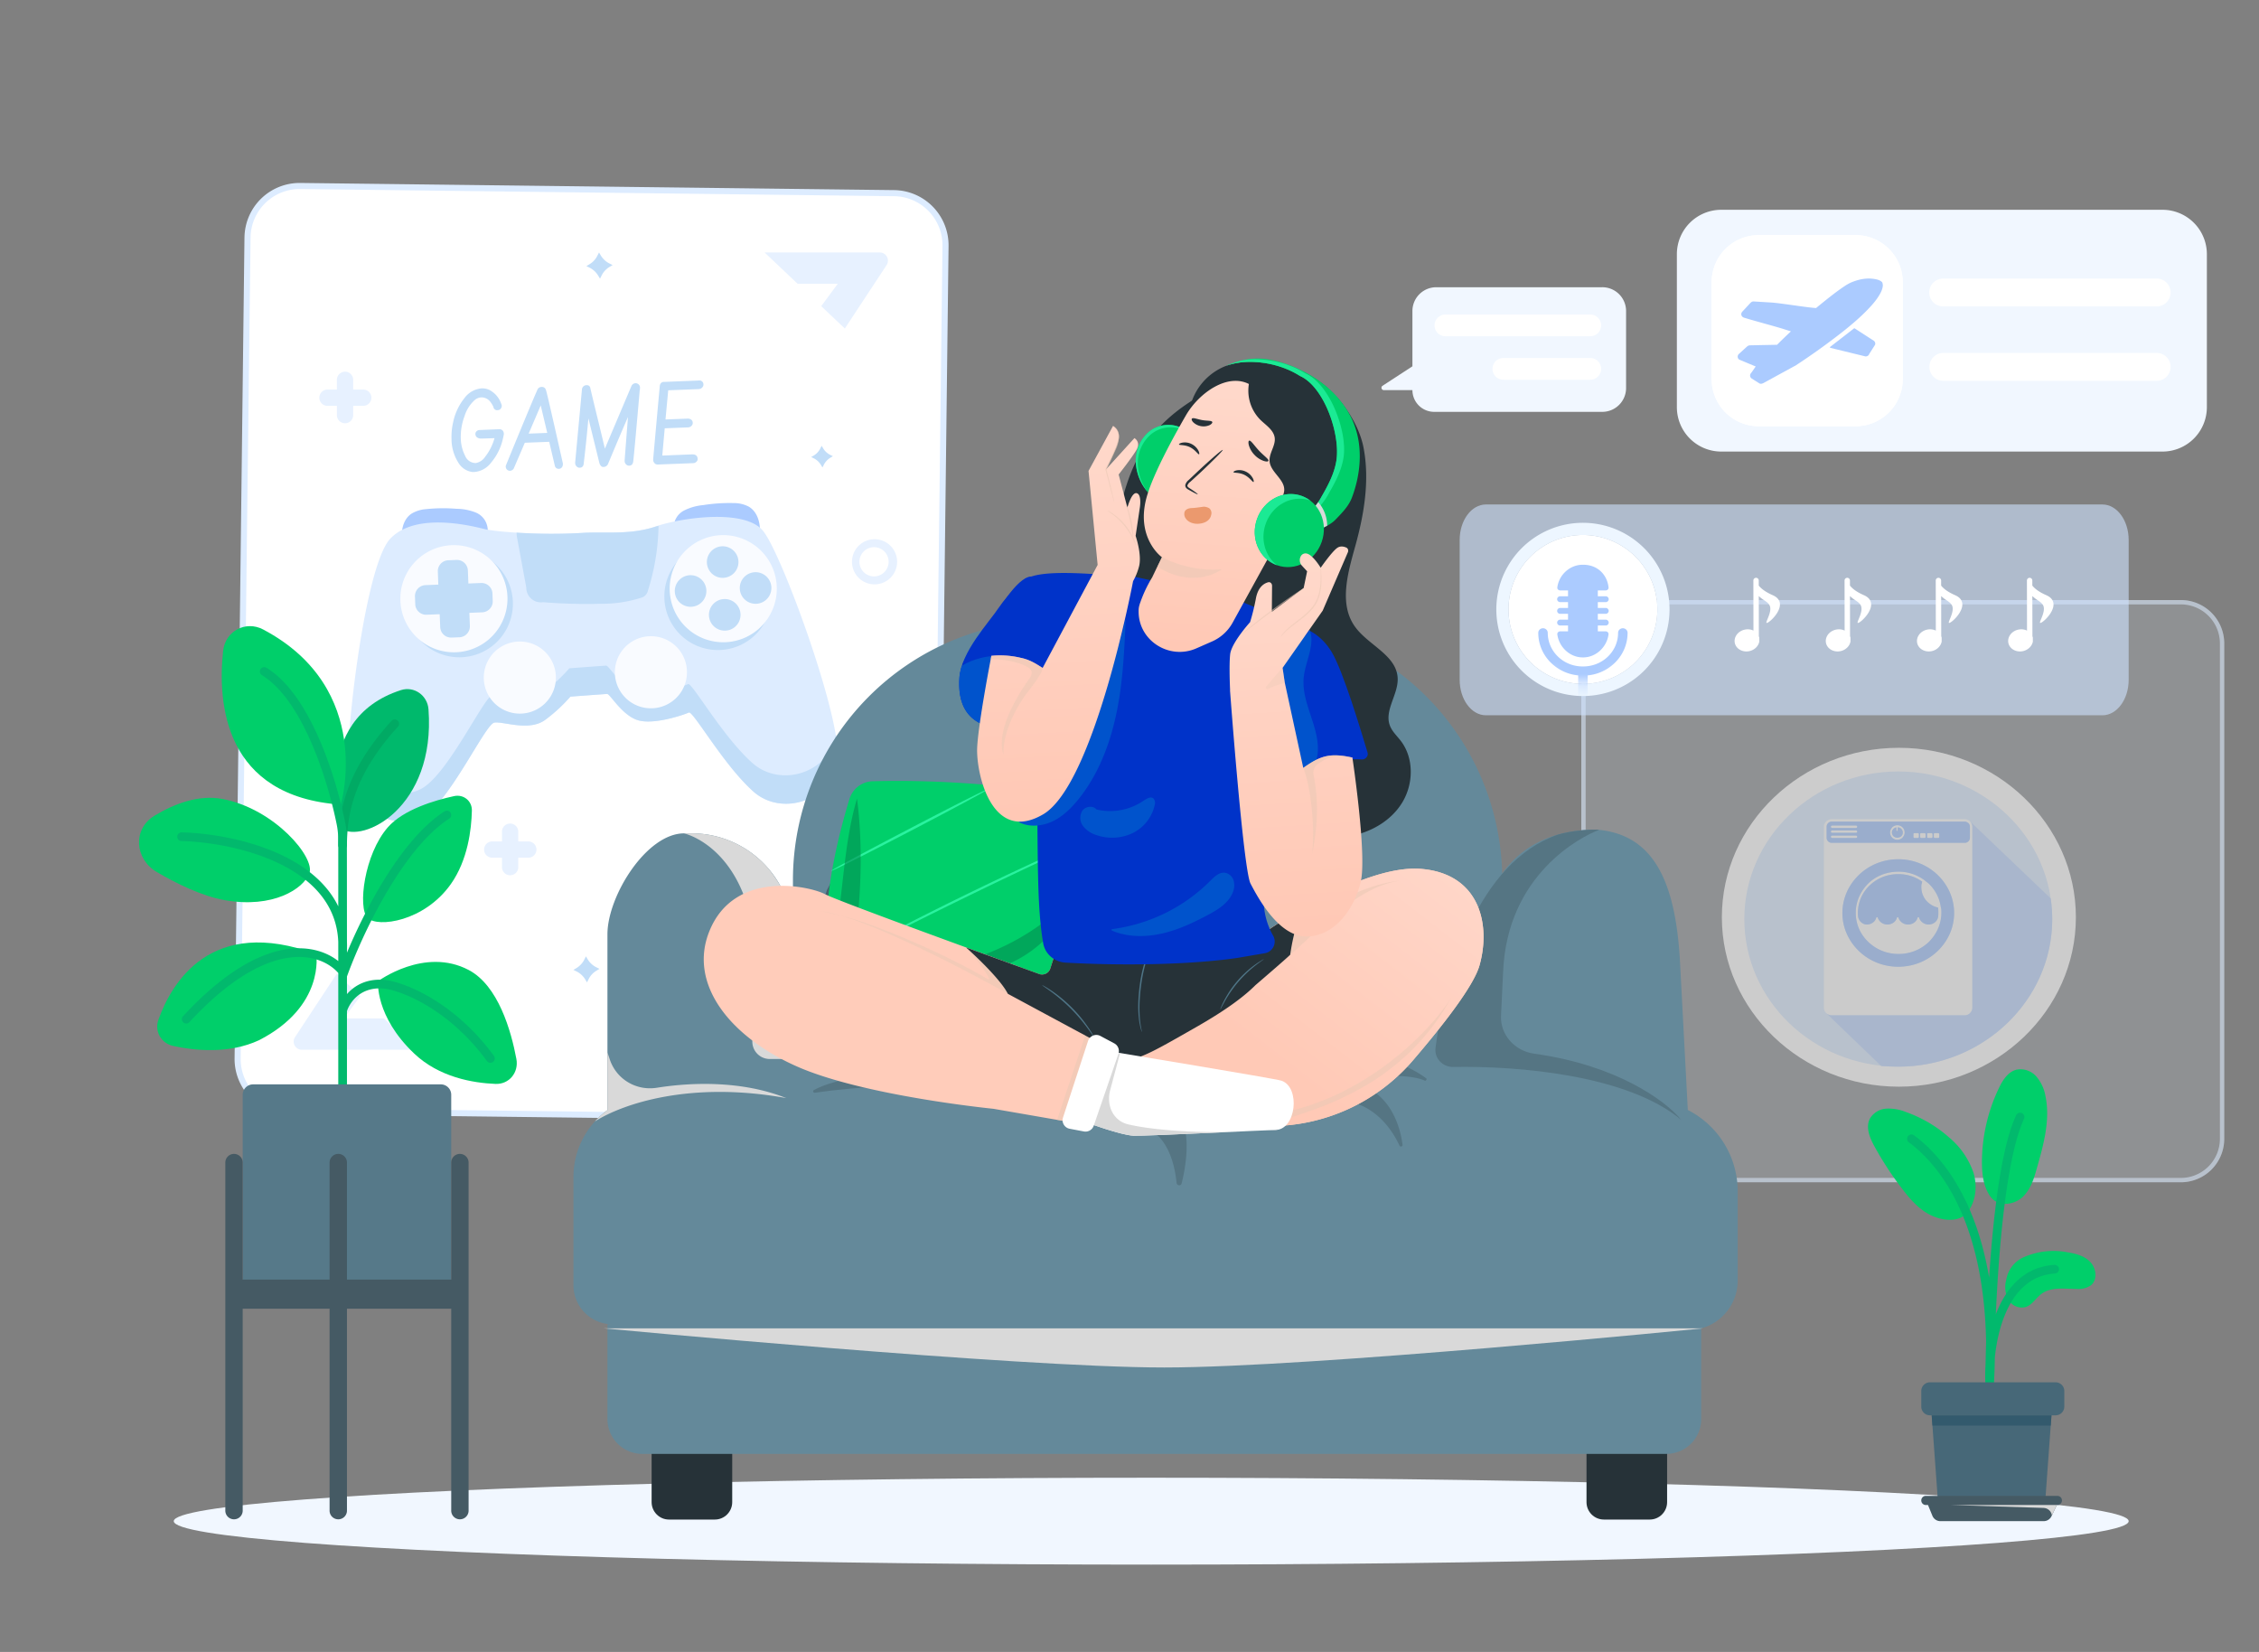 <svg xmlns="http://www.w3.org/2000/svg" width="186" height="136" fill="none"><rect width="100%" height="100%" fill="#808080" stroke="none"/><ellipse cx="94.788" cy="125.232" fill="#F1F7FF" rx="80.481" ry="3.577"/><g opacity=".6"><path fill="#E6F1FF" fill-opacity=".25" d="M183.138 52.977a3.576 3.576 0 0 0-3.576-3.577h-45.785a3.577 3.577 0 0 0-3.577 3.577v40.778a3.577 3.577 0 0 0 3.577 3.577h45.785a3.576 3.576 0 0 0 3.576-3.577V52.977Z"/><path fill="#DDECFF" fill-rule="evenodd" d="M133.777 49.758h45.785a3.22 3.22 0 0 1 3.219 3.22v40.777a3.22 3.22 0 0 1-3.219 3.219h-45.785a3.219 3.219 0 0 1-3.219-3.22V52.978a3.219 3.219 0 0 1 3.219-3.219Zm45.785-.358a3.576 3.576 0 0 1 3.576 3.577v40.778a3.576 3.576 0 0 1-3.576 3.577h-45.785a3.577 3.577 0 0 1-3.577-3.577V52.977a3.577 3.577 0 0 1 3.577-3.577h45.785Z" clip-rule="evenodd"/><path fill="#fff" fill-rule="evenodd" d="M156.348 89.463c8.025 0 14.575-6.275 14.575-13.95 0-7.675-6.55-13.95-14.575-13.95-8.025 0-14.575 6.275-14.575 13.95 0 7.675 6.55 13.95 14.575 13.95Z" clip-rule="evenodd"/><path fill="#DDECFF" fill-rule="evenodd" d="M156.299 87.813c6.975 0 12.675-5.45 12.675-12.15s-5.7-12.15-12.675-12.15c-6.975 0-12.675 5.45-12.675 12.15s5.675 12.15 12.675 12.15Z" clip-rule="evenodd"/><path fill="#FEFEFE" fill-rule="evenodd" d="M159.548 72.038a4.656 4.656 0 0 0-3.25-1.3c-1.275 0-2.425.5-3.25 1.3-.825.8-1.35 1.9-1.35 3.125s.525 2.325 1.35 3.125c.825.8 1.975 1.3 3.25 1.3s2.425-.5 3.25-1.3c.825-.8 1.35-1.9 1.35-3.125s-.525-2.325-1.35-3.125Zm2.2-4.4h-10.925a.414.414 0 0 0-.3.124.414.414 0 0 0-.125.3v.903c0 .233.19.422.423.422h10.955c.233 0 .422-.189.422-.422v-.903a.414.414 0 0 0-.125-.3.527.527 0 0 0-.325-.124Zm-4.1.95h.25c.025 0 .05 0 .075.025.025.025.025.05.025.05v.225c0 .024 0 .05-.025.075-.025.025-.05.025-.075.025h-.25c-.025 0-.05 0-.075-.025-.025-.025-.025-.05-.025-.075v-.226c0-.025 0-.05.025-.05.025-.024.05-.024.075-.024Zm-1.1-.35c.075.075.125.2.125.3 0 .124-.05.225-.125.3a.475.475 0 0 1-.325.125.475.475 0 0 1-.325-.125.461.461 0 0 1-.125-.3c0-.126.05-.225.125-.3.075-.076.15-.1.25-.126v.25c0 .026.025.05.05.05s.05-.025.05-.05v-.25c.125 0 .225.05.3.126Zm1.65.35h.25c.025 0 .05 0 .075.025.025.025.025.05.025.05v.225c0 .024 0 .05-.025.075-.025.025-.05.025-.075.025h-.25c-.025 0-.05 0-.075-.025-.025-.025-.025-.05-.025-.075v-.226c0-.025 0-.05.025-.05.025-.024.05-.024.075-.024Zm.575 0h.25c.025 0 .05 0 .075.025.025.025.025.05.025.05v.225c0 .024 0 .05-.025.075-.025.025-.05.025-.075.025h-.25c-.025 0-.05 0-.075-.025-.025-.025-.025-.05-.025-.075v-.226c0-.025 0-.05.025-.05.025-.024.05-.024.075-.024Zm.55 0h.25c.025 0 .05 0 .075.025.025.025.025.05.025.05v.225c0 .024 0 .05-.025.075-.025.025-.05.025-.075.025h-.25c-.025 0-.05 0-.075-.025-.025-.025-.025-.05-.025-.075v-.226c0-.025 0-.05.025-.05.025-.024.05-.024.075-.024Zm-6.325 6.925c-.025-.125-.025-.25-.025-.375 0-.875.375-1.675.975-2.25a3.37 3.37 0 0 1 2.35-.925c.75 0 1.425.225 1.975.625-.025.05-.025.125-.05.175-.025.075-.025.175-.025.275 0 .425.15.8.4 1.1.25.275.575.5.975.575.025.15.025.275.025.425 0 .125 0 .25-.025.375-.075.35-.4.6-.775.6s-.7-.25-.8-.6h-.1c-.075.35-.4.6-.8.6-.375 0-.7-.25-.8-.6h-.1c-.075.35-.4.6-.8.6-.375 0-.7-.25-.8-.6h-.1c-.075.35-.4.6-.8.6-.3 0-.625-.25-.7-.6Zm-2.15-7.35c-.05 0-.1-.05-.1-.1s.05-.1.1-.1h1.975c.05 0 .1.05.1.1s-.05.1-.1.1h-1.975Zm0 .4c-.05 0-.1-.05-.1-.1s.05-.1.1-.1h1.975c.05 0 .1.05.1.1s-.05.1-.1.1h-1.975Zm0 .424c-.05 0-.1-.05-.1-.1s.05-.1.1-.1h1.975c.05 0 .1.05.1.1s-.05.1-.1.1h-1.975Zm5.45 2.776c.775 0 1.475.225 2.05.625l.075.05.375.3c.525.5.9 1.175 1 1.925l.025.1c.025.125.025.25.025.375 0 .925-.4 1.775-1.025 2.4-.65.625-1.525 1-2.5 1-.975 0-1.85-.375-2.5-1a3.265 3.265 0 0 1-1.025-2.4c0-.925.4-1.775 1.025-2.4.6-.6 1.5-.975 2.475-.975Zm-.075-3.826c.175 0 .325.076.425.175.1.1.175.25.175.425s-.075.3-.175.425c-.1.1-.275.175-.425.175a.603.603 0 0 1-.425-.174.603.603 0 0 1-.175-.425c0-.175.075-.3.175-.425.1-.1.25-.175.425-.175Zm-5.4-.5h10.925c.175 0 .35.076.45.175.125.126.2.276.2.45v14.9a.626.626 0 0 1-.2.45.602.602 0 0 1-.45.176h-10.925a.666.666 0 0 1-.45-.175.626.626 0 0 1-.2-.45v-14.9c0-.175.075-.326.2-.45a.719.719 0 0 1 .45-.175Z" clip-rule="evenodd"/><path fill="#ABCBFF" d="M152.973 75.138c0 .125 0 .25.025.375.075.35.4.6.7.6.4 0 .725-.25.8-.6h.1c.1.35.425.6.8.6.4 0 .725-.25.8-.6h.1c.1.35.425.6.8.6.4 0 .725-.25.8-.6h.1c.1.35.425.6.8.6.375 0 .7-.25.775-.6.025-.125.025-.25.025-.375 0-.15 0-.275-.025-.425-.4-.075-.725-.3-.975-.575-.25-.3-.4-.675-.4-1.1 0-.1 0-.2.025-.275.013-.025.019-.056.025-.088a.369.369 0 0 1 .025-.087 3.319 3.319 0 0 0-1.975-.625c-.925 0-1.75.35-2.35.925a3.118 3.118 0 0 0-.975 2.25Z"/><path fill="#ABCBFF" fill-rule="evenodd" d="M156.298 70.738c1.275 0 2.425.5 3.25 1.3.825.8 1.35 1.9 1.35 3.125s-.525 2.325-1.35 3.125c-.825.8-1.975 1.3-3.25 1.3s-2.425-.5-3.25-1.3c-.825-.8-1.35-1.9-1.35-3.125s.525-2.325 1.35-3.125c.825-.8 1.975-1.3 3.25-1.3Zm2.05 1.65a3.553 3.553 0 0 0-2.05-.625c-.975 0-1.875.375-2.475.975-.625.625-1.025 1.475-1.025 2.4 0 .95.375 1.775 1.025 2.4.65.625 1.525 1 2.5 1 .975 0 1.85-.375 2.5-1 .625-.625 1.025-1.475 1.025-2.4 0-.125 0-.25-.025-.375l-.025-.1a3.278 3.278 0 0 0-1-1.925l-.375-.3-.075-.05Z" clip-rule="evenodd"/><path fill="#ABCBFF" d="M156.673 68.538c0-.1-.05-.225-.125-.3a.414.414 0 0 0-.3-.125v.25c0 .025-.025.05-.05.05a.054.054 0 0 1-.05-.05v-.25a.476.476 0 0 0-.25.125.414.414 0 0 0-.125.3c0 .1.05.225.125.3.075.075.2.125.325.125s.25-.05.325-.125a.414.414 0 0 0 .125-.3Z"/><path fill="#ABCBFF" fill-rule="evenodd" d="M150.823 67.638h10.925c.125 0 .225.05.325.125a.414.414 0 0 1 .125.3v.902a.423.423 0 0 1-.423.423h-10.954a.423.423 0 0 1-.423-.423v-.902c0-.125.05-.225.125-.3a.414.414 0 0 1 .3-.125Zm7.075.95h-.25c-.025 0-.05 0-.075.025-.025 0-.025.025-.025.05v.225c0 .025 0 .05.025.075.025.025.05.025.075.025h.25c.025 0 .05 0 .075-.025.025-.025.025-.05.025-.075v-.225s0-.025-.025-.05-.05-.025-.075-.025Zm.55 0h-.25c-.025 0-.05 0-.075.025-.025 0-.025.025-.025.05v.225c0 .025 0 .05.025.075.025.025.05.025.075.025h.25c.025 0 .05 0 .075-.025.025-.025.025-.05.025-.075v-.225s0-.025-.025-.05-.05-.025-.075-.025Zm.575 0h-.25c-.025 0-.05 0-.075.025-.025 0-.025.025-.025.05v.225c0 .025 0 .05.025.075.025.025.05.025.075.025h.25c.025 0 .05 0 .075-.025.025-.025.025-.05.025-.075v-.225s0-.025-.025-.05-.05-.025-.075-.025Zm.55 0h-.25c-.025 0-.05 0-.075.025-.025 0-.025.025-.025.05v.225c0 .025 0 .05.025.075.025.025.05.025.075.025h.25c.025 0 .05 0 .075-.025.025-.025.025-.05.025-.075v-.225s0-.025-.025-.05-.05-.025-.075-.025Zm-8.825-.525c0 .05.05.1.1.1h1.975c.05 0 .1-.05.1-.1s-.05-.1-.1-.1h-1.975c-.05 0-.1.05-.1.1Zm0 .4c0 .05.05.1.1.1h1.975c.05 0 .1-.05.1-.1s-.05-.1-.1-.1h-1.975c-.05 0-.1.05-.1.1Zm0 .425c0 .05.05.1.1.1h1.975c.05 0 .1-.05.1-.1s-.05-.1-.1-.1h-1.975c-.05 0-.1.05-.1.1Zm5.9-.775a.603.603 0 0 0-.85 0c-.1.125-.175.25-.175.425s.075.325.175.425c.1.1.25.175.425.175.15 0 .325-.075.425-.175.1-.125.175-.25.175-.425a.603.603 0 0 0-.175-.425Z" clip-rule="evenodd"/><path fill="#C5DBFF" fill-rule="evenodd" d="M156.299 87.813c6.975 0 12.675-5.45 12.675-12.15 0-.576-.05-1.15-.125-1.7l-6.65-6.35c.125.124.2.274.2.45v14.9a.626.626 0 0 1-.2.45.602.602 0 0 1-.45.175h-10.925a.666.666 0 0 1-.45-.175l4.525 4.35c.45.024.925.05 1.4.05Z" clip-rule="evenodd"/></g><path fill="#F1F7FF" d="M181.708 20.926a3.656 3.656 0 0 0-3.656-3.655h-36.327a3.656 3.656 0 0 0-3.656 3.655v12.595a3.656 3.656 0 0 0 3.656 3.655h36.327a3.656 3.656 0 0 0 3.656-3.656V20.926Z"/><path fill="#fff" d="M178.721 30.204c0 .634-.514 1.148-1.149 1.148h-17.608a1.149 1.149 0 0 1 0-2.296h17.608c.635 0 1.149.514 1.149 1.148ZM178.721 24.08c0 .633-.514 1.148-1.149 1.148h-17.608a1.149 1.149 0 0 1 0-2.297h17.608c.635 0 1.149.514 1.149 1.148ZM140.931 23.24a3.886 3.886 0 0 1 3.886-3.886h7.966a3.886 3.886 0 0 1 3.886 3.886v7.966a3.886 3.886 0 0 1-3.886 3.886h-7.966a3.886 3.886 0 0 1-3.886-3.886V23.24Z"/><path fill="#fff" fill-rule="evenodd" d="M152.783 20.13h-7.966a3.109 3.109 0 0 0-3.109 3.11v7.966a3.109 3.109 0 0 0 3.109 3.109h7.966a3.109 3.109 0 0 0 3.109-3.109V23.24a3.109 3.109 0 0 0-3.109-3.11Zm-7.966-.776a3.886 3.886 0 0 0-3.886 3.886v7.966a3.886 3.886 0 0 0 3.886 3.886h7.966a3.886 3.886 0 0 0 3.886-3.886V23.24a3.886 3.886 0 0 0-3.886-3.886h-7.966Z" clip-rule="evenodd"/><path fill="#ABCBFF" d="M154.993 23.279c.015.06.038.163.035.226-.017.255-.124.501-.252.725-.256.448-.606.85-.965 1.225-.654.682-1.383 1.299-2.126 1.886a55.673 55.673 0 0 1-3.865 2.767.334.334 0 0 1-.065.03l-2.557 1.397c-.108.053-.23.092-.341.023l-.165-.104a32.975 32.975 0 0 0-.223-.14l-.223-.14c-.172-.11-.196-.312-.066-.465.045-.052.121-.162.195-.272.073-.107.145-.213.189-.263l-.668-.279-.667-.279c-.178-.074-.199-.342-.066-.464a142.474 142.474 0 0 0 .587-.535l.026-.024c.089-.082.172-.159.308-.163l.208-.004c.564-.013 1.131-.024 1.697-.035l.33-.007c.371-.375.754-.742 1.141-1.103-.199-.063-.397-.125-.597-.19-.328-.104-.983-.288-1.637-.47-.652-.183-1.304-.366-1.632-.47-.22-.07-.298-.32-.137-.493l.564-.607.036-.04c.091-.1.184-.203.337-.193l.263.015.559.034.594.036c.4.024 1.124.126 1.849.227.725.102 1.45.204 1.851.228h.01l.011.001c.483-.396.966-.79 1.463-1.169.294-.223.592-.443.903-.645a3.64 3.64 0 0 1 .465-.266c.524-.23 1.108-.38 1.684-.343.195.013.391.04.577.096.116.036.32.131.37.247ZM152.714 27.038a.047.047 0 0 0-.06 0l-1.961 1.518a.047.047 0 0 0 .025.084l2.869.7a.305.305 0 0 0 .328-.212l.474-.744a.304.304 0 0 0-.096-.325l-1.579-1.021Z"/><path fill="#F1F7FF" d="M131.927 23.646a1.96 1.96 0 0 1 1.96 1.96v6.34a1.96 1.96 0 0 1-1.96 1.96h-13.843a1.79 1.79 0 0 1-1.789-1.788h-2.352a.196.196 0 0 1-.126-.347l2.478-1.614v-4.55a1.96 1.96 0 0 1 1.96-1.96h13.672Z"/><path fill="#fff" d="M131.833 26.788a.895.895 0 0 0-.895-.894h-11.927a.894.894 0 0 0 0 1.789h11.927c.494 0 .895-.4.895-.895ZM131.833 30.366a.895.895 0 0 0-.895-.894h-7.156a.894.894 0 0 0 0 1.789h7.156c.494 0 .895-.4.895-.895Z"/><path fill="#CEE2FF" fill-opacity=".6" d="M175.269 44.455c0-1.615-.967-2.924-2.16-2.924h-50.764c-1.193 0-2.16 1.31-2.16 2.924v11.509c0 1.614.967 2.923 2.16 2.923h50.764c1.193 0 2.16-1.309 2.16-2.923v-11.51Z"/><path fill="#fff" d="M167.113 47.568c.123 0 .222.1.223.222v.419c.187.237.527.517 1.145.788 1.544.675-.355 2.405-.506 2.281-.033-.03.018-.153.088-.322.14-.34.356-.867.125-1.187-.091-.136-.25-.246-.423-.364a2.831 2.831 0 0 1-.427-.335l.006 3.31a.736.736 0 0 1 .036.114v.328c-.071.364-.382.684-.808.781-.55.124-1.091-.168-1.206-.657-.107-.488.248-.985.807-1.109.259-.058.515-.025.726.078l-.007-4.124c0-.123.099-.222.221-.223ZM159.605 47.568c.123 0 .222.1.223.222v.419c.187.237.527.517 1.145.788 1.544.675-.355 2.405-.506 2.281-.033-.03.018-.153.088-.322.14-.34.356-.867.125-1.187-.091-.136-.25-.246-.423-.364a2.838 2.838 0 0 1-.427-.335l.006 3.31a.736.736 0 0 1 .036.114v.328c-.071.364-.382.684-.808.781-.55.124-1.091-.168-1.207-.657-.106-.488.249-.985.808-1.109.259-.058.515-.025.726.078l-.007-4.124c0-.123.099-.222.221-.223ZM152.097 47.568c.123 0 .222.1.223.222v.419c.187.237.527.517 1.144.788 1.545.675-.355 2.405-.505 2.281-.033-.03.018-.153.087-.322.14-.34.357-.867.126-1.187-.091-.136-.25-.246-.424-.364a2.88 2.88 0 0 1-.426-.334l.006 3.308a.863.863 0 0 1 .036.115v.328c-.071.364-.382.684-.808.781-.55.124-1.091-.168-1.207-.657-.106-.488.249-.985.808-1.109.258-.058.515-.025.726.078l-.007-4.124c0-.123.099-.222.221-.223ZM144.589 47.568c.123 0 .222.1.222.222l.001.419c.186.237.527.517 1.144.788 1.544.675-.355 2.405-.506 2.281-.032-.03.019-.153.088-.322.14-.34.356-.867.125-1.187-.09-.136-.25-.246-.423-.364-.143-.098-.296-.203-.426-.335l.005 3.31a.866.866 0 0 1 .037.114v.328c-.071.364-.382.684-.808.781-.55.124-1.092-.168-1.207-.657-.106-.488.249-.985.808-1.109.258-.058.515-.025.726.078l-.007-4.124a.22.22 0 0 1 .221-.223ZM124.206 50.17a6.128 6.128 0 1 1 12.256.001 6.128 6.128 0 0 1-12.256 0Z"/><path fill="#EDF6FF" fill-rule="evenodd" d="M130.334 57.302a7.131 7.131 0 1 1 0-14.262 7.131 7.131 0 0 1 0 14.262Zm0-13.259a6.128 6.128 0 1 0 0 12.257 6.128 6.128 0 0 0 0-12.257Z" clip-rule="evenodd"/><mask id="a" width="13" height="13" x="124" y="44" maskUnits="userSpaceOnUse" style="mask-type:alpha"><path fill="#fff" d="M124.206 50.17a6.128 6.128 0 1 1 12.256.001 6.128 6.128 0 0 1-12.256 0Z"/></mask><g fill="#ABCBFF" mask="url(#a)"><path d="M130.334 58.923a.384.384 0 0 1-.391-.376v-3.078c0-.208.175-.376.391-.376.216 0 .391.168.391.376v3.078a.386.386 0 0 1-.391.376Z"/><path d="M130.355 55.62h-.042a3.706 3.706 0 0 1-2.585-1.032 3.437 3.437 0 0 1-1.071-2.49c0-.208.175-.376.391-.376.215 0 .39.168.39.376 0 .74.3 1.435.842 1.958.543.524 1.266.811 2.033.811h.042c.767 0 1.49-.289 2.033-.81.543-.524.841-1.22.841-1.959 0-.208.175-.376.391-.376.216 0 .391.168.391.376 0 .94-.381 1.825-1.071 2.49a3.7 3.7 0 0 1-2.585 1.032Z"/><path d="M131.56 51.977v-.48h.646a.247.247 0 0 0 .251-.242.247.247 0 0 0-.251-.241h-.646v-.48h.646a.247.247 0 0 0 .251-.242.247.247 0 0 0-.251-.241h-.646v-.48h.646a.247.247 0 0 0 .251-.242.247.247 0 0 0-.251-.241h-.646v-.48h.642c.141 0 .256-.11.242-.245-.106-1.015-.869-1.869-2.089-1.869h-.042c-1.075 0-1.962.854-2.087 1.869-.016.135.099.245.24.245h.642v.48h-.646a.247.247 0 0 0-.251.241c0 .134.113.242.251.242h.646v.48h-.646a.247.247 0 0 0-.251.241c0 .134.113.242.251.242h.646v.48h-.646a.247.247 0 0 0-.251.241c0 .134.113.242.251.242h.646v.48h-.642c-.141 0-.256.11-.24.245.125 1.018 1.012 1.9 2.087 1.9h.042c1.075 0 1.962-.882 2.087-1.9.016-.135-.099-.245-.24-.245h-.642Z"/></g><path fill="#fff" d="m73.611 15.9-48.888-.588a4.292 4.292 0 0 0-4.343 4.24l-.814 67.578a4.292 4.292 0 0 0 4.24 4.344l48.888.589a4.292 4.292 0 0 0 4.344-4.24l.814-67.579a4.292 4.292 0 0 0-4.24-4.343Z"/><path fill="#DDECFF" fill-rule="evenodd" d="M20.13 19.55a4.543 4.543 0 0 1 4.596-4.488l48.888.589a4.543 4.543 0 0 1 4.488 4.597l-.814 67.578a4.543 4.543 0 0 1-4.597 4.488l-48.888-.589a4.543 4.543 0 0 1-4.488-4.597l.814-67.578Zm4.59-3.987a4.042 4.042 0 0 0-4.09 3.993l-.814 67.578a4.042 4.042 0 0 0 3.993 4.09l48.888.589a4.042 4.042 0 0 0 4.09-3.993l.814-67.578a4.042 4.042 0 0 0-3.993-4.09l-48.888-.59Z" clip-rule="evenodd"/><path fill="#ABCBFF" d="M55.475 43.322a1.58 1.58 0 0 1 .861-1.3 4.375 4.375 0 0 1 1.562-.439 13.816 13.816 0 0 1 2.532-.166c.421-.003.837.096 1.212.287.793.46 1.023 1.52.9 2.423a1.49 1.49 0 0 1-.425.966c-.155.12-.33.212-.518.27a10.824 10.824 0 0 1-4.958.598c-.503-.056-1.084-.212-1.261-.683M40.142 43.43a1.587 1.587 0 0 0-.956-1.23 4.33 4.33 0 0 0-1.594-.312c-.845-.07-1.694-.06-2.536.029a2.68 2.68 0 0 0-1.19.382c-.751.52-.9 1.594-.709 2.48.049.36.226.69.5.928.165.105.347.182.538.226 1.623.457 3.331.529 4.987.21.496-.096 1.063-.298 1.204-.784"/><path fill="#DDECFF" d="M47.885 43.878c-3.075.202-6.967-.07-8.023-.33-1.055-.258-5.628-1.416-7.729.801-2.1 2.218-3.73 16.467-3.467 19.393.262 2.926 4.07 4.814 6.255 3.436 2.185-1.378 5.026-7.562 5.766-7.69.74-.127 2.919.78 4.25-.27a13.047 13.047 0 0 0 2.016-1.87s2.78-.208 3.029-.219c.248-.01 1.264 1.842 2.62 2.186 1.357.343 3.762-.496 4.106-.66.343-.162 2.855 4.318 5.313 6.507 2.458 2.19 6.84.627 6.946-3.01.106-3.638-4.637-16.648-6.15-18.461-1.512-1.814-6.658-1.084-8.819-.355-2.16.73-4.18.415-6.113.542Z"/><path fill="#C1DDF8" d="M61.964 62.825c-2.48-2.192-4.99-6.67-5.313-6.507-.322.163-2.763 1.02-4.123.666-1.36-.354-2.373-2.196-2.62-2.185-.249.01-3.03.22-3.03.22-.603.692-1.279 1.319-2.014 1.87-1.35 1.062-3.525.138-4.25.265-.727.128-3.582 6.312-5.767 7.69-2.051 1.297-5.526-.29-6.167-2.908a15.658 15.658 0 0 0 0 1.81c.266 2.922 4.07 4.814 6.255 3.436 2.186-1.378 5.026-7.562 5.767-7.69.74-.127 2.918.78 4.25-.27a13.052 13.052 0 0 0 2.016-1.87s2.78-.208 3.028-.219c.248-.01 1.264 1.842 2.621 2.185 1.357.344 3.762-.495 4.105-.658.344-.163 2.855 4.317 5.313 6.506 2.458 2.19 6.84.627 6.946-3.01 0-.565-.054-1.128-.16-1.683-.538 3.156-4.537 4.406-6.857 2.352ZM42.228 49.514a4.41 4.41 0 1 1-8.813.375 4.41 4.41 0 0 1 8.813-.375Z"/><path fill="#F9FBFF" d="M41.782 49.135a4.41 4.41 0 1 1-8.816.311 4.41 4.41 0 0 1 8.816-.311Z"/><path fill="#C1DDF8" d="M63.516 48.908a4.41 4.41 0 1 1-8.813.348 4.41 4.41 0 0 1 8.813-.348Z"/><path fill="#F9FBFF" d="M63.955 48.264a4.41 4.41 0 1 1-8.813.347 4.41 4.41 0 0 1 8.813-.347ZM56.56 55.213a2.968 2.968 0 1 1-3.082-2.834 2.961 2.961 0 0 1 3.081 2.834ZM45.767 55.631a2.968 2.968 0 1 1-5.93.264 2.968 2.968 0 0 1 5.93-.264Z"/><path fill="#C1DDF8" d="m39.628 47.995-1.062.042-.043-1.08a.904.904 0 0 0-.931-.86l-.652.027a.893.893 0 0 0-.889.943l.039 1.062-1.063.043a.9.9 0 0 0-.86.931l.024.652a.9.9 0 0 0 .932.854l1.08-.043.043 1.063a.895.895 0 0 0 .931.86l.652-.024a.9.9 0 0 0 .86-.932l-.042-1.08 1.063-.043a.9.9 0 0 0 .86-.931l-.024-.652a.903.903 0 0 0-.918-.832ZM60.799 46.17a1.3 1.3 0 1 1-2.596.105 1.3 1.3 0 0 1 2.596-.104ZM63.512 48.356a1.3 1.3 0 1 1-2.599.104 1.3 1.3 0 0 1 2.6-.104ZM60.973 50.566a1.3 1.3 0 1 1-2.6.104 1.3 1.3 0 0 1 2.6-.104ZM58.16 48.603a1.3 1.3 0 1 1-2.599.104 1.3 1.3 0 0 1 2.6-.104ZM54.034 43.337c-2.16.73-4.215.414-6.15.538a44.14 44.14 0 0 1-5.355-.025c.012.186.035.37.071.553l.733 3.96a1.208 1.208 0 0 0 1.392 1.215c1.58.127 3.166.17 4.75.127 1.114.014 2.222-.15 3.284-.485a.776.776 0 0 0 .595-.62c.547-1.719.84-3.509.867-5.313l-.187.05ZM39.487 35.402l1.63-.067a.39.39 0 0 1 .176.038.355.355 0 0 1 .188.302.305.305 0 0 1 0 .102c-.025.139-.057.28-.092.422a4.604 4.604 0 0 1-.95 1.884 1.922 1.922 0 0 1-1.36.772 1.262 1.262 0 0 1-.198 0 1.577 1.577 0 0 1-1.137-.758 3.656 3.656 0 0 1-.567-1.944 5.338 5.338 0 0 1 .139-1.417c.147-.701.453-1.36.896-1.923a1.968 1.968 0 0 1 1.434-.84c.214-.01.428.03.624.117.471.237.83.65.998 1.151a.39.39 0 0 1 .046.16.311.311 0 0 1-.042.177.325.325 0 0 1-.294.188.413.413 0 0 1-.11 0 .326.326 0 0 1-.234-.21v-.031a1.612 1.612 0 0 0-.212-.376.925.925 0 0 0-.797-.435.903.903 0 0 0-.531.215 2.908 2.908 0 0 0-.84 1.315 4.843 4.843 0 0 0-.315 1.856c.011.492.132.976.354 1.416a.945.945 0 0 0 .875.606 1.157 1.157 0 0 0 .769-.506c.36-.458.626-.983.779-1.545-.751.029-1.144.04-1.173.032-.255-.032-.39-.156-.403-.379a.426.426 0 0 1 .028-.12.355.355 0 0 1 .319-.202ZM44.906 32.002a.985.985 0 0 1 .05.116c.077.236.54 2.244 1.388 6.022a.243.243 0 0 1 0 .085.355.355 0 0 1-.039.18.316.316 0 0 1-.283.192h-.053a.315.315 0 0 1-.28-.23l-.468-1.995-2.008.078-.886 2.058a.273.273 0 0 1-.028.067.397.397 0 0 1-.294.185.379.379 0 0 1-.195-.05.354.354 0 0 1-.17-.287.277.277 0 0 1 .018-.106c.053-.145.145-.354.273-.677 1.282-3.119 2.05-4.96 2.306-5.525a.372.372 0 0 1 .329-.259.354.354 0 0 1 .34.145Zm-.383 1.374-.995 2.323 1.53-.06-.535-2.263ZM52.139 37.98c-.025.227-.135.355-.337.355a.298.298 0 0 1-.184-.046.407.407 0 0 1-.188-.355c0-.05.092-1.252.277-3.609a260.968 260.968 0 0 0-1.506 3.542c-.078.184-.12.287-.13.308a.4.4 0 0 1-.422.266c-.12 0-.22-.113-.29-.29l-.911-3.713c-.12 1.346-.248 2.576-.383 3.695v.018c-.02.23-.134.354-.332.354a.294.294 0 0 1-.185-.046.407.407 0 0 1-.191-.355c0-.028.146-1.611.44-4.75.074-.81.116-1.25.12-1.313a.391.391 0 0 1 .05-.146.39.39 0 0 1 .41-.18.265.265 0 0 1 .22.191c.07.324.297 1.268.68 2.834.276 1.133.45 1.863.527 2.196l2.172-5.122a.753.753 0 0 1 .046-.092.379.379 0 0 1 .308-.174c.055-.002.11.01.16.036a.354.354 0 0 1 .205.29c0 .085 0 .184-.025.294-.3 3.445-.477 5.383-.531 5.813ZM54.69 31.441l2.812-.113a.593.593 0 0 1 .162 0 .323.323 0 0 1 .255.326.287.287 0 0 1-.024.134.414.414 0 0 1-.355.245l-2.521.099-.224 2.401 1.817-.07a.469.469 0 0 1 .199.032.326.326 0 0 1 .227.318.276.276 0 0 1-.018.12.417.417 0 0 1-.355.252l-1.933.075-.202 2.245 2.48-.099a.63.63 0 0 1 .187.025.329.329 0 0 1 .24.322.421.421 0 0 1 0 .114.4.4 0 0 1-.353.262l-2.916.113a.354.354 0 0 1-.201-.046.422.422 0 0 1-.188-.354c0-.04.182-2.062.545-6.064a.427.427 0 0 1 .029-.124.322.322 0 0 1 .336-.213Z"/><path fill="#E7F1FF" fill-rule="evenodd" d="M28.41 30.6c-.37 0-.67.3-.67.669v.803h-.802a.67.67 0 0 0 0 1.339h.803v.803a.67.67 0 0 0 1.338 0v-.803h.804a.67.67 0 1 0 0-1.339h-.804v-.803c0-.37-.3-.67-.669-.67Z" clip-rule="evenodd"/><path fill="#C1DDF8" d="m48.243 78.731.15.251c.169.28.414.505.707.65l.26.13-.248.15c-.28.168-.505.413-.65.706l-.13.26-.15-.251a1.718 1.718 0 0 0-.707-.65l-.26-.13.25-.15c.28-.17.506-.415.65-.708l.128-.258ZM67.65 36.702l.127.206c.138.233.34.422.584.541l.216.11-.205.124c-.233.14-.421.342-.542.585l-.11.216-.124-.206a1.416 1.416 0 0 0-.584-.542l-.22-.11.209-.123c.233-.14.42-.342.542-.585l.106-.216Z"/><path fill="#E7F1FF" fill-rule="evenodd" d="M71.965 47.453a1.202 1.202 0 1 0 0-2.405 1.202 1.202 0 0 0 0 2.404Zm0 .655a1.858 1.858 0 1 0 0-3.715 1.858 1.858 0 0 0 0 3.715ZM42.002 67.8c-.37 0-.67.3-.67.669v.803h-.802a.67.67 0 0 0 0 1.34h.803v.802a.67.67 0 0 0 1.339 0v-.803h.803a.67.67 0 1 0 0-1.339h-.803v-.803c0-.37-.3-.67-.67-.67Z" clip-rule="evenodd"/><path fill="#E0E0E0" d="m53.45 80.862.155.259c.176.29.43.525.733.676l.273.135-.258.156c-.292.175-.527.43-.68.733l-.135.273-.156-.259a1.771 1.771 0 0 0-.733-.68l-.27-.134.26-.156a1.77 1.77 0 0 0 .676-.733l.134-.27Z"/><path fill="#C1DDF8" d="m49.323 20.785.149.252c.17.28.415.508.708.655l.262.131-.251.149c-.282.168-.51.414-.655.708l-.132.262-.152-.251a1.73 1.73 0 0 0-.708-.655l-.262-.128.251-.152c.283-.168.51-.414.655-.709l.135-.262Z"/><path fill="#E7F1FF" d="m73 21.825-3.439 5.22-1.943-1.841 1.362-1.841h-3.306l-2.72-2.578h9.485a.67.67 0 0 1 .56 1.04ZM24.292 85.382l3.439-5.22 1.943 1.841-1.362 1.841h3.306l2.72 2.578h-9.486a.67.67 0 0 1-.56-1.04Z"/><path fill="#00CF6A" d="M166.492 103.564a6.103 6.103 0 0 1 3.786-.46c.689.114 1.405.307 1.87.836.465.529.557 1.423.021 1.867a1.812 1.812 0 0 1-1.181.306c-1.001 0-2.111-.187-2.91.413-.456.346-.759.918-1.307 1.083a1.276 1.276 0 0 1-1.417-.63 2.195 2.195 0 0 1-.162-1.625 2.487 2.487 0 0 1 1.3-1.79ZM163.852 98.468c.707 1.007 2.075.674 2.708.058.634-.615.918-1.502 1.148-2.353.557-1.937 1.12-3.979.707-5.946a3.31 3.31 0 0 0-.762-1.616 1.728 1.728 0 0 0-1.635-.545c-.691.183-1.12.857-1.429 1.503a14.18 14.18 0 0 0-1.401 6.084c0 .979.113 2.007.664 2.815ZM161.917 99.913c.765-.918.918-2.234.573-3.367a6.523 6.523 0 0 0-1.996-2.895 10.738 10.738 0 0 0-3.574-2.105 3.77 3.77 0 0 0-1.607-.276 1.687 1.687 0 0 0-1.347.817c-.376.716-.015 1.585.374 2.295a27.14 27.14 0 0 0 2.347 3.575c.704.918 1.509 1.8 2.58 2.21 1.071.41 2.185.361 2.754-.383"/><path fill="#02B96D" fill-rule="evenodd" d="M166.478 91.642a.357.357 0 0 0-.475.173c-.522 1.117-.935 2.742-1.265 4.616-.331 1.881-.582 4.039-.771 6.236a124.97 124.97 0 0 0-.188 2.514c-1.204-7.148-4.413-10.41-6.182-11.714a.357.357 0 0 0-.425.576c1.973 1.453 6.172 5.746 6.358 16.445-.019.637-.034 1.249-.044 1.826a14.513 14.513 0 0 0-.02 1.486l.002.025-.003.676v.179h.716v-.179l.002-.757c.036-.679.058-1.337.065-1.974.115-1.138.368-2.387.827-3.509.757-1.852 2.039-3.287 4.136-3.418a.358.358 0 0 0-.045-.714c-2.482.155-3.942 1.879-4.753 3.861a7.418 7.418 0 0 0-.082.207c.078-1.762.192-3.632.349-5.469.187-2.185.437-4.32.763-6.173.327-1.86.728-3.409 1.208-4.438a.357.357 0 0 0-.173-.475Z" clip-rule="evenodd"/><path fill="#476878" d="m159.05 116.519.502 6.898h8.86l.501-6.898h-9.863Z"/><path fill="#335A6D" fill-rule="evenodd" d="m159.111 117.362-.061-.843h9.863l-.061.843h-9.741Z" clip-rule="evenodd"/><path fill="#476878" d="M169.254 113.801h-10.346a.715.715 0 0 0-.715.715v1.287c0 .395.32.715.715.715h10.346c.395 0 .715-.32.715-.715v-1.287a.715.715 0 0 0-.715-.715Z"/><path fill="#455A64" d="M158.569 123.15a.376.376 0 0 0 0 .753H169.4a.376.376 0 1 0 0-.753h-10.831ZM159.769 125.232a.715.715 0 0 1-.662-.446l-.36-.883h10.607l-.439.921a.716.716 0 0 1-.646.408h-8.5Z"/><path fill="#D9D9D9" fill-rule="evenodd" d="m160.667 123.903 7.596.238c.333.01.614.248.679.574l.007.037.405-.849h-8.687Z" clip-rule="evenodd" style="mix-blend-mode:multiply"/><path fill="#263238" d="M60.29 116.757h-6.637v6.908c0 .792.64 1.434 1.43 1.434h3.775c.79 0 1.431-.642 1.431-1.434v-6.908ZM137.265 116.757h-6.636v6.908c0 .792.64 1.434 1.431 1.434h3.774c.791 0 1.431-.642 1.431-1.434v-6.908Z"/><path fill="#64899A" d="m138.97 91.38-.652-12.366c-.394-6.664-2.282-10.338-6.845-10.714-3.103 0-5.916.98-7.787 3.613a21.376 21.376 0 0 0-6.424-14.752 21.287 21.287 0 0 0-14.877-6.068H86.606a21.294 21.294 0 0 0-15.073 6.257 21.385 21.385 0 0 0-6.244 15.105v4.507a8.367 8.367 0 0 0-2.44-5.907 8.334 8.334 0 0 0-5.894-2.448h-.62c-3.122 0-6.32 5.18-6.32 8.31v14.476a6.818 6.818 0 0 0-2.8 5.507v8.901a3.235 3.235 0 0 0 .944 2.281 3.216 3.216 0 0 0 2.277.943h-.42v7.801a2.865 2.865 0 0 0 2.86 2.867h84.334a2.865 2.865 0 0 0 2.862-2.867v-7.464a4.08 4.08 0 0 0 3.005-3.94v-7.369a7.521 7.521 0 0 0-4.107-6.673Z"/><path fill="#557583" d="M96.875 97.376c-.304-3.069-1.703-4.258-2.444-4.47l1.788-2.146c1.904 1.19 1.63 4.443 1.073 6.67-.059.234-.393.187-.417-.054ZM115.224 94.301c-1.195-2.563-3.108-3.432-3.982-3.541l.716-1.43c2.429.728 3.311 3.226 3.523 4.913.019.159-.189.203-.257.058ZM117.329 88.973a.052.052 0 0 1-.012-.004c-.718-.355-2.397-.447-2.856-.355l.358-1.073c.619 0 2.055.79 2.621 1.246.066.053-.029.201-.111.186Z"/><path fill="#D9D9D9" d="M48.979 92.326c2.302-1.463 7.894-3.354 15.763-1.923-3.577-1.431-7.714-1.322-10.65-.853-1.707.273-3.34-.697-3.886-2.337l-.19-.572v4.752a6.806 6.806 0 0 0-1.037.933Z" style="mix-blend-mode:multiply"/><path fill="#D9D9D9" fill-rule="evenodd" d="M56.308 68.608c.95.219 5.598 2.047 5.93 10.349l-.292 6.734a1.43 1.43 0 0 0 1.429 1.492h3.871l-.036-.524c-.232-3.346-.543-7.84-1.92-11.511v1.808a8.367 8.367 0 0 0-.992-3.947 10.718 10.718 0 0 0-1-1.466 8.354 8.354 0 0 0-3.153-2.3 8.32 8.32 0 0 0-3.19-.636h-.647Z" clip-rule="evenodd" style="mix-blend-mode:multiply"/><path fill="#263238" d="M66.518 82.848c-.046 0-.085 0-.085-.026s.04-.023.085-.023c.046 0 .085 0 .085.023s-.036.026-.085.026Z"/><path fill="#557583" d="M119.661 87.84c-.863.015-1.57-.701-1.466-1.557.744-6.073 3.523-15.354 10.112-17.583.999-.277 2.064-.4 3.166-.4.066.005.132.011.197.018-1.501.556-7.587 3.683-7.909 11.711l-.171 3.593c-.075 1.581 1.153 2.908 2.722 3.123 6.735.923 10.773 3.816 12.115 5.446-4.445-3.705-13.435-4.446-18.766-4.352ZM79.05 90.045c-2.422-1.077-8.727-.55-11.948-.087-.148.021-.214-.15-.082-.222 2.709-1.46 9.37-1.838 12.388-1.838l-.358 2.147Z"/><path fill="#D9D9D9" d="M140.215 109.36H49.719s33.981 3.22 46.143 3.22c12.161 0 44.353-3.22 44.353-3.22Z" style="mix-blend-mode:multiply"/><path fill="#000" d="M84.507 86.987a2.12 2.12 0 0 0-.863-.426c-1.8-.531-3.804-.516-5.377-1.54-1.2-.78-1.975-2.055-2.68-3.298a102.953 102.953 0 0 1-5.722-11.81l-1.774 3.354a101.768 101.768 0 0 0-2.83 10.688c-.15.733-.286 1.51.036 2.174.391.814 1.331 1.18 2.195 1.444a34.562 34.562 0 0 0 16.24.89c.41-.076.878-.208 1.031-.593a.852.852 0 0 0-.256-.883Z" opacity=".3"/><path fill="#00CF6A" d="M91.02 86.815a2.06 2.06 0 0 1-1.775 1.562c-6.877.766-13.394.384-19.428-1.533a2.027 2.027 0 0 1-1.385-1.622c-1.11-7.086-.425-13.092 1.51-19.444a2.062 2.062 0 0 1 1.917-1.46c5.892-.164 12.25.4 18.97 1.535.943.159 1.661.931 1.734 1.884.491 6.4-.03 12.84-1.542 19.078Z"/><path fill="#2AF29F" d="M81.46 64.917c.026.047-2.871 1.609-6.47 3.486-3.6 1.876-6.533 3.357-6.558 3.298-.026-.058 2.87-1.605 6.47-3.485 3.6-1.88 6.533-3.358 6.558-3.3ZM92.554 67.725a1.298 1.298 0 0 1-.245.132l-.731.337-2.663 1.224a462.876 462.876 0 0 0-8.735 4.124 505.042 505.042 0 0 0-8.65 4.31l-2.612 1.33-.71.367a1.419 1.419 0 0 1-.256.11 2.05 2.05 0 0 1 .238-.146l.695-.389c.604-.334 1.485-.81 2.579-1.385a286.291 286.291 0 0 1 8.628-4.362 284.007 284.007 0 0 1 8.779-4.076 172.6 172.6 0 0 1 2.688-1.17l.732-.304c.086-.039.174-.073.263-.102Z"/><path fill="#fff" d="M91.636 78.607c-.07.043-.142.083-.216.118l-.629.3c-.549.26-1.35.62-2.348 1.049-1.99.861-4.777 1.972-7.912 3.046a109.823 109.823 0 0 1-8.12 2.43 70.647 70.647 0 0 1-2.498.605l-.684.146c-.079.023-.16.036-.242.04a1.18 1.18 0 0 1 .235-.076l.673-.18 2.48-.664a137.807 137.807 0 0 0 8.094-2.485 138.325 138.325 0 0 0 7.923-2.987l2.37-.993.644-.268a1.01 1.01 0 0 1 .23-.08ZM91.45 85.69c-.237.21-.496.394-.772.55-.65.4-1.324.757-2.02 1.07-.694.312-1.41.577-2.14.795a4.074 4.074 0 0 1-.92.213c.283-.14.578-.254.88-.341.546-.195 1.296-.48 2.104-.843a28.905 28.905 0 0 0 2.026-1.012c.267-.17.549-.314.841-.433Z"/><path fill="#028D53" d="M88.304 73.806c-3.559 3.735-7.557 5.106-11.525 6.095a9.912 9.912 0 0 0 6.715-.755 9.943 9.943 0 0 0 4.678-4.886M70.564 65.745c-.951 3.222-1.08 6.52-1.562 9.85-.483 3.327-.87 6.883-.205 10.086 1.628-6.311 2.597-13.47 1.767-19.936Z" opacity=".6" style="mix-blend-mode:multiply"/><path fill="#FFCCBA" d="m92.88 76.815-6.132 2.083-.267.832a.711.711 0 0 1-.92.456c-3.215-1.163-16.563-6-17.631-6.571-1.214-.65-7.475-2.082-9.532 3.072-1.737 4.333 1.714 8.678 7.217 11.11 5.504 2.432 16.187 3.487 16.187 3.487l7.03 1.22 15.548.204a15.521 15.521 0 0 0 11.972-5.427c2.451-2.863 4.983-6.103 5.463-7.794.934-3.285.09-7.543-4.797-7.954-4.887-.41-12.813 5.185-12.813 5.185l-3.009-.826-8.316.923Z"/><path fill="url(#b)" fill-rule="evenodd" d="m100.651 75.952-8.367 12.304 2.802 4.33 9.294.122a15.521 15.521 0 0 0 11.972-5.427c2.451-2.863 4.983-6.103 5.463-7.794.934-3.285.09-7.543-4.798-7.954-4.887-.41-12.812 5.185-12.812 5.185l-3.009-.826-.545.06Z" clip-rule="evenodd"/><path fill="#EAC8B5" fill-opacity=".57" d="m89.508 92.512 1.703-7.833-1.788.357-2.385 7.156 1.793.311.677.01Z" style="mix-blend-mode:multiply"/><path fill="#EAC8B5" fill-opacity=".57" fill-rule="evenodd" d="M79.511 77.987a12.815 12.815 0 0 1 1.926 2.54.067.067 0 0 1-.094.09c-3.621-2.143-9.333-4.567-12.078-5.237-.644-.192-1.207-.318-1.661-.36.451.083 1.015.202 1.661.36 3.82 1.14 10.454 4.6 13.72 6.437l1.085-2.171c-1.211-.44-2.822-1.025-4.559-1.66ZM104.846 76.284l1.389 2.313c.404-.323.892-.781 1.448-1.304 1.906-1.79 4.614-4.333 7.494-4.776-1.431.119-5.008 1.073-7.869 3.934l1.039-2.252a46.206 46.206 0 0 0-3.501 2.085Z" clip-rule="evenodd" style="mix-blend-mode:multiply"/><path fill="#263238" d="m86.748 78.898 6.132-2.084 8.316-.923 3.009.827s1.229-.868 3.017-1.895c-.537 1.29-.859 2.812-.988 3.775-.286.286-2.026 1.788-2.861 2.504-1.587 1.587-4.061 2.99-5.415 3.759l-.308.175c-2.504 1.431-3.22 1.789-4.292 2.146l-1.074-.357-9.3-5.008c-.547-1.095-2.448-2.933-3.447-3.82 2.6.95 4.915 1.788 6.024 2.189a.711.711 0 0 0 .92-.456l.267-.832Z"/><path fill="#4F7587" d="M94.025 84.961a1.626 1.626 0 0 1-.1-.287 2.642 2.642 0 0 1-.081-.35 4.444 4.444 0 0 1-.072-.47 9.38 9.38 0 0 1-.051-1.235 13.84 13.84 0 0 1 .123-1.507c.113-.911.338-1.806.67-2.663.074-.159.134-.307.202-.43a3.68 3.68 0 0 1 .183-.31c.056-.086.12-.165.193-.236-.042.092-.094.179-.154.26-.05.083-.1.193-.164.314-.065.122-.114.274-.184.432a12.802 12.802 0 0 0-.632 2.647 15.61 15.61 0 0 0-.13 1.493c-.013.408-.004.817.027 1.224.054.7.193 1.118.17 1.118Z"/><path fill="#EAC8B5" fill-opacity=".57" fill-rule="evenodd" d="M105.271 92.693c.323-.26.653-.506 1.015-.682.102-.05.209-.093.319-.127 3.52-1.124 9.287-3.27 12.864-9.71-1.788 2.862-7.654 8.8-15.381 9.659l-.859.86 1.151.015c.297.003.595-.002.891-.015Z" clip-rule="evenodd" style="mix-blend-mode:multiply"/><path fill="#4F7587" d="M90.08 85.388c-.016 0-.2-.281-.525-.726-.423-.58-.89-1.128-1.396-1.637a14.262 14.262 0 0 0-1.633-1.396c-.448-.326-.733-.508-.724-.523.08.025.154.062.224.107.137.074.327.193.558.348.594.407 1.148.869 1.656 1.379.513.51.975 1.07 1.38 1.67.157.225.276.42.35.558a.938.938 0 0 1 .11.22ZM104.066 78.96c0 .019-.253.185-.652.49-.517.402-.993.853-1.423 1.348-.424.495-.8 1.03-1.12 1.599-.249.435-.377.72-.394.711a.855.855 0 0 1 .069-.209c.075-.185.16-.366.253-.543a8.445 8.445 0 0 1 2.575-2.964 6.52 6.52 0 0 1 .504-.325.836.836 0 0 1 .188-.106Z"/><path fill="#263238" d="M90.257 72.952c.01.094.01.19 0 .283-.006.11-.02.221-.039.33-.022.128-.038.276-.08.434-.082.373-.193.74-.334 1.095a8.105 8.105 0 0 1-.641 1.253 8.237 8.237 0 0 1-.863 1.107c-.264.278-.55.534-.853.766-.126.103-.251.18-.359.254-.09.063-.185.122-.282.175-.08.05-.164.093-.251.128-.014-.02.338-.225.84-.622.293-.239.57-.498.827-.775.31-.343.592-.71.842-1.098.246-.391.46-.802.639-1.228.144-.35.263-.708.356-1.073.146-.63.177-1.031.198-1.029ZM101.223 74.196a.725.725 0 0 1-.117.036l-.338.085c-.296.068-.728.15-1.266.225a15.94 15.94 0 0 1-6.51-.517c-.342-.11-.672-.202-.968-.33a1.57 1.57 0 0 1-.699-.561 2.214 2.214 0 0 1-.302-.674 3.988 3.988 0 0 1-.108-.545c-.022-.15-.031-.268-.038-.348a.492.492 0 0 1 0-.122s.032.164.085.463c.031.18.073.359.126.534.067.231.17.45.307.647.169.235.402.415.672.519.29.119.619.21.96.314a16.22 16.22 0 0 0 2.262.485c1.394.193 2.806.212 4.204.056.535-.06.968-.132 1.264-.186l.342-.063a.422.422 0 0 1 .124-.018Z"/><path fill="#263238" d="M96.542 74.556c0 .02-.155.065-.379.195a2.206 2.206 0 0 0-1.057 1.655c-.025.26 0 .424-.018.429a.927.927 0 0 1-.063-.434 2.024 2.024 0 0 1 1.098-1.722.907.907 0 0 1 .419-.123ZM115.342 61c-.315-.414-.718-.776-.902-1.265-.482-1.265.721-2.585.639-3.936-.113-1.89-2.46-2.695-3.542-4.248-1.305-1.871-.554-4.41.056-6.604.728-2.624 1.188-5.39.683-8.065-.253-1.346-1.007-2.759-2.009-3.969a8.754 8.754 0 0 0-5.458-3.042c-1.91-.287-3.904 1.524-5.593 2.473-3.63 2.028-5.693 4.38-6.84 8.903-1.48 5.84-.075 12.16 2.913 17.39 2.418 4.234 6.013 7.984 10.608 9.615 1.682.595 3.489.897 5.24.586 1.75-.311 3.435-1.282 4.344-2.81.909-1.527.941-3.614-.139-5.029Z"/><path fill="#0033C9" d="M93.282 47.454c-.346.18-7.716-.94-8.94.341 0 0 1.008 11.412 1.075 19.815.038 4.81.062 7.588.473 10.025.153.91.931 1.562 1.851 1.615 4.414.254 10.163.202 14.179-.394l2.221-.38a.978.978 0 0 0 .685-1.45 5.872 5.872 0 0 1-.772-2.776l-.09-3.87 2.216-15.766 1.542-2.783-6.267-2.62-8.173-1.757Z"/><path fill="#0053CC" d="M83.969 67.725c.839.391 1.849.29 2.684-.1.835-.39 1.52-1.06 2.105-1.776 1.658-2.032 2.623-4.554 3.165-7.122.541-2.569.653-5.203.766-7.825-.547 2.6-1.67 5.157-2.55 7.665-.88 2.509-1.533 4.976-3.301 6.957-.434.525-.96.966-1.552 1.302a2.488 2.488 0 0 1-1.97.194"/><path fill="#00CF6A" d="M94.562 40.582a4.113 4.113 0 0 1-1.047-2.535 3.136 3.136 0 0 1 1.065-2.479 2.52 2.52 0 0 1 2.616-.381"/><path fill="#1BEA94" fill-rule="evenodd" d="M93.515 38.047c.049.94.418 1.835 1.047 2.535a4.113 4.113 0 0 1-.876-2.333 3.136 3.136 0 0 1 1.065-2.479 2.52 2.52 0 0 1 2.388-.467l.057-.116a2.517 2.517 0 0 0-2.616.381 3.13 3.13 0 0 0-1.065 2.479Z" clip-rule="evenodd"/><path fill="#263238" d="M97.98 33.56a4.836 4.836 0 0 1 2.84-3.387c1.069-.433 2.267-.462 3.403-.271 1.525.257 3.024.932 4.042 2.105 1.019 1.174 1.467 2.88.928 4.335-.245.66-.682 1.258-.774 1.956-.033.305-.025.645-.229.871a.73.73 0 0 1-.777.152 1.618 1.618 0 0 1-.656-.506c-.621-.724-.989-1.627-1.341-2.513"/><path fill="url(#c)" d="M97.63 34.22c1.088-1.898 3.568-3.658 5.411-2.488l5.321 4.551a1.287 1.287 0 0 1 .449 1.674l-7.319 13.303a3.573 3.573 0 0 1-1.695 1.55l-1.294.568c-2.223.977-4.782-.636-4.752-3.069a1.56 1.56 0 0 1 .045-.415c.028-.11.062-.219.103-.325.25-.71.574-1.393.967-2.035.57-1.192.81-1.678.805-1.663-.006.015-2.293-1.652-1.191-5.171.545-1.755 1.936-4.374 3.15-6.48Z"/><path fill="#263238" d="M97.076 36.591c.025.08.458.003.907.226.45.224.666.613.743.582.036-.011.032-.136-.06-.314a1.301 1.301 0 0 0-.561-.533 1.212 1.212 0 0 0-.755-.11c-.192.037-.287.112-.274.149ZM101.561 38.872c.025.08.458.002.905.225.448.224.668.613.745.583.034-.014.032-.137-.061-.314a1.274 1.274 0 0 0-.562-.534 1.226 1.226 0 0 0-.754-.112c-.191.04-.286.117-.273.152ZM98.619 40.693c.014-.026-.24-.22-.665-.496-.109-.068-.206-.144-.186-.232a.653.653 0 0 1 .244-.304l.772-.706c1.079-1.015 1.933-1.87 1.891-1.913-.042-.044-.955.742-2.041 1.755l-.76.72a.76.76 0 0 0-.282.422.328.328 0 0 0 .106.262c.054.048.115.09.18.122.445.254.726.395.74.37Z"/><path fill="#EAC8B5" fill-opacity=".57" d="M95.679 45.87a9.242 9.242 0 0 0 4.937.994s-2.211 1.716-5.319-.203l.382-.791Z" style="mix-blend-mode:multiply"/><path fill="#263238" d="M104.438 37.939c.049-.137-.375-.41-.779-.842-.404-.433-.666-.863-.805-.82-.064.022-.084.174-.021.398.088.29.245.556.457.773.207.222.464.392.75.495.221.072.371.069.398-.004ZM99.815 34.738c-.066-.13-.428-.08-.835-.154-.408-.075-.739-.224-.841-.122-.046.05-.018.171.116.308a1.232 1.232 0 0 0 1.35.224c.166-.087.236-.197.21-.256Z"/><path fill="#FFBE9D" d="M105.19 42.966c.121-.242.684-.677.943-.595.689.216 1.815.84 1.023 2.473-1.083 2.232-3.096.681-3.069.616.026-.065.687-1.654 1.103-2.494Z"/><path fill="#EB996E" d="M105.178 44.946c.013.001.026.045.077.107a.424.424 0 0 0 .287.148c.276.03.658-.25.863-.646.099-.189.154-.398.163-.61a.494.494 0 0 0-.147-.44.219.219 0 0 0-.281-.005c-.059.048-.067.098-.08.096-.014-.001-.031-.06.033-.144a.274.274 0 0 1 .156-.096.315.315 0 0 1 .241.047.608.608 0 0 1 .238.543 1.47 1.47 0 0 1-.168.688c-.232.443-.663.753-1.033.69a.459.459 0 0 1-.326-.23c-.045-.092-.033-.148-.023-.148Z"/><path fill="#263238" d="M102.926 31.197a3.394 3.394 0 0 0 .846 3.361c.464.455 1.103.844 1.185 1.489.082.645-.475 1.261-.424 1.922.075.918 1.269 1.497 1.206 2.412-.027.402-.304.755-.318 1.156-.026.535.442 1.02.968 1.101a1.837 1.837 0 0 0 1.471-.488c.386-.372.71-.803.96-1.277.531-.915 1.03-1.86 1.207-2.898.371-2.174-.992-6.157-3.013-7.032"/><path fill="#00CF6A" d="M100.922 30.133c1.043-.395 2.201-.416 3.301-.232.989.167 1.967.51 2.811 1.05 2.01.892 3.363 4.856 2.993 7.024-.177 1.036-.676 1.982-1.207 2.897-.25.474-.574.905-.96 1.277a1.827 1.827 0 0 1-1.47.489 1.109 1.109 0 0 1-.217-.057c.015.05.031.1.049.15.271.73.423 1.073 1.204 1.074.782 0 1.981-.448 2.522-1.011l.097-.1c.51-.53 1.019-1.058 1.275-1.747.782-2.076.928-4.473-.021-6.477-1.036-2.18-3.189-3.779-5.481-4.531-1.486-.49-2.87-.696-4.896.194Z"/><path fill="#1BEA94" fill-rule="evenodd" d="M102.388 29.647a7.62 7.62 0 0 0-1.466.486c1.043-.395 2.201-.416 3.301-.231.989.167 1.967.51 2.811 1.05 2.01.892 3.363 4.856 2.993 7.023-.177 1.037-.676 1.983-1.207 2.897-.25.475-.574.906-.96 1.277a1.81 1.81 0 0 1-.269.211 1.838 1.838 0 0 0 .856-.456c.386-.372.71-.803.96-1.277.531-.915 1.03-1.86 1.207-2.897.37-2.167-1.113-6.094-3.123-6.986-.843-.54-1.821-.883-2.81-1.05-.79-.132-1.544-.178-2.293-.047Zm4.476 12.985c.24.63.422.928 1.149.928.335 0 .747-.082 1.151-.22-.562.281-1.235.466-1.738.466-.781 0-.933-.344-1.204-1.075-.018-.05-.034-.1-.049-.15.071.026.143.046.217.057.158.019.317.016.474-.006Z" clip-rule="evenodd"/><path fill="#EB996E" d="M98.706 43.117c.468-.037.917-.243 1.018-.72a.516.516 0 0 0-.156-.552.872.872 0 0 0-.46-.131c-.346.043-.665.103-.993.113-.273.008-.564.124-.597.395a.635.635 0 0 0 .065.385c.2.372.655.547 1.123.51Z"/><path fill="#0033C9" d="M84.428 47.622s-1.444 1.287-2.159 2.36c-.866 1.3-3.134 3.672-3.275 5.83-.107 1.667.194 4.447 4.636 4.17 4.441-.275 5.353-3.517 5.353-3.517l-1.542-7.505-3.013-1.338Z"/><path fill="#0053CC" d="M88.691 57.13c-.217-2.333-2.529-3.57-5.349-3.57-1.675 0-3.172.437-4.156 1.28a4.117 4.117 0 0 0-.192.973c-.107 1.666.195 4.446 4.636 4.17 3.156-.196 4.53-1.89 5.061-2.853Z"/><path fill="#0033C9" d="M86.92 55.706s-3.67-3.138-7.682-.936c-.078.042.175-.477.552-1.107.707-1.166 2.121-2.965 2.121-2.965s1.789-3.22 3.002-3.237l2.663 1.13-.657 7.115Z"/><path fill="url(#d)" d="m93.29 47.855.003.002s-3.159 16.692-7.4 19.182c-4.24 2.49-5.542-3.404-5.434-5.514.108-2.11 1.168-7.534 1.168-7.534a7.303 7.303 0 0 1 2.4.162c.732.149 1.188.436 1.82.837l4.53-8.483-.75-7.736 2.018-3.708a1.047 1.047 0 0 1 .465 1.096c-.141.751-1.056 2.498-1.056 2.498l2.352-2.59s.548.31.17.968c-.38.657-1.47 2.029-1.47 2.029l.719 2.727s.354-1.332.788-1.183c.434.15.224 1.276.224 1.276l-.333 2.233s.55 1.59.27 2.557a4.97 4.97 0 0 1-.484 1.18Z"/><path fill="#0033C9" d="M109.646 53.676c-.843-1.405-1.972-1.82-1.972-1.82l-2.084 3.152 1.448 8.601c1.718-.752 3.545-1.189 5.103-1.086.285.019.547-.283.464-.558-.539-1.776-1.998-6.69-2.959-8.29Z"/><path fill="#0053CC" d="M107.845 51.87c.449 1.243-.36 2.563-.497 3.88-.221 2.053 1.238 3.975 1.16 6.037-.02.552-.172 1.133-.575 1.51-.403.376-1.11.453-1.492.052a1.712 1.712 0 0 1-.356-.837l-1.162-5.124c-.159-.703-.319-1.432-.174-2.138.283-1.367 1.588-2.235 2.783-2.952"/><path fill="#D9D9D9" fill-rule="evenodd" d="M109.278 43.28a2.978 2.978 0 0 0-.738-1.94 5.042 5.042 0 0 1-.68.81 1.835 1.835 0 0 1-1.47.489 1.104 1.104 0 0 1-.217-.058c.014.05.031.1.049.15.271.731.422 1.074 1.204 1.075.537 0 1.27-.21 1.852-.526Z" clip-rule="evenodd" style="mix-blend-mode:multiply"/><path fill="#00CF6A" d="M108.824 44.617c.553-1.578-.191-3.277-1.663-3.795-1.471-.518-3.112.342-3.665 1.92-.553 1.579.191 3.278 1.663 3.796 1.471.518 3.112-.342 3.665-1.92Z"/><path fill="#1BEA94" fill-rule="evenodd" d="M105.154 46.537c-.975-.74-1.393-2.114-.94-3.408.553-1.578 2.194-2.438 3.666-1.92l.004.001a2.66 2.66 0 0 0-.722-.388c-1.472-.518-3.113.342-3.666 1.92-.553 1.578.19 3.275 1.658 3.795Z" clip-rule="evenodd"/><path fill="#0053CC" d="M90.287 66.643c-.286-.351-.906-.267-1.175.103a1.13 1.13 0 0 0 .072 1.27 2.2 2.2 0 0 0 1.108.737c.97.334 2.031.275 2.958-.163a3.391 3.391 0 0 0 1.823-2.306.57.57 0 0 0-.095-.545c-.217-.194-.548-.004-.793.162a4.894 4.894 0 0 1-4.295.633M91.523 76.497a13.953 13.953 0 0 0 8.132-3.984c.333-.337.727-.719 1.196-.664a.901.901 0 0 1 .711.611c.096.318.081.66-.042.968-.335.91-1.238 1.46-2.093 1.913-1.222.646-2.487 1.24-3.835 1.53-1.349.29-2.799.282-4.066-.272"/><path fill="url(#e)" d="M103.417 49.22c.185-.914.674-1.198 1.003-1.284.178-.046.319.106.318.29l-.018 2.141 2.62-1.957.285-1.377-.418-.455a.66.66 0 0 1-.183-.4.661.661 0 0 1 .104-.425.437.437 0 0 1 .382-.193c.536.013 1.231 1.181 1.231 1.181s.913-1.313 1.357-1.63c.258-.185.55-.12.75-.032.149.066.194.242.13.392l-2.07 4.799-3.304 4.714.176 1.186 1.528 7.047c1.385-.98 2.164-1.266 4.044-.85 0 0 1.211 8.024.687 10.233-.524 2.208-2.125 4.468-4.441 4.498-2.315.03-4.032-3.21-4.631-4.352-.599-1.142-1.692-15.93-1.692-15.93l.008-.001c-.004-.07-.096-2.017.004-2.947.102-.948 1.642-2.65 1.642-2.65.201-.656.364-1.324.488-1.998Z"/><path fill="#EAC8B5" fill-opacity=".31" fill-rule="evenodd" d="m105.734 54.799-.13.185.176 1.185.016.076a5.085 5.085 0 0 0-1.421.488c-.077.04-.205-.11-.149-.175l1.508-1.76Z" clip-rule="evenodd" style="mix-blend-mode:multiply"/><path fill="#EAC8B5" fill-opacity=".57" fill-rule="evenodd" d="M107.308 63.217c1.385-.98 2.164-1.267 4.044-.85l.009.06c-1.517-.434-2.273.07-2.856.48a.87.87 0 0 0-.355.87c.541 2.627.207 4.923-.127 6.594.286-2.29-.119-5.724-.715-7.154Z" clip-rule="evenodd" style="mix-blend-mode:multiply"/><path fill="#EAC8B5" fill-opacity=".57" d="M91.645 35.063s.025.003.063.03c.059.03.112.071.158.12.173.181.27.422.269.673 0 .364-.078.724-.226 1.056l-.555 1.193-.252.542.004-.032c.193.765.357 1.438.47 1.92l.133.57a.998.998 0 0 1 .037.2.912.912 0 0 1-.07-.203l-.158-.561a201.92 201.92 0 0 1-.503-1.913l.002-.017.001-.016c.083-.175.169-.359.253-.544l.56-1.186c.147-.32.229-.666.239-1.018a.968.968 0 0 0-.225-.649.784.784 0 0 0-.142-.13.294.294 0 0 1-.058-.035ZM93.53 44.912c-.014-.002-.087-.204-.238-.504a5.798 5.798 0 0 0-.719-1.126 5.914 5.914 0 0 0-.96-.925c-.273-.207-.457-.318-.447-.333a.518.518 0 0 1 .137.062c.122.063.239.135.351.215.75.519 1.34 1.238 1.702 2.077.055.125.103.254.143.384.027.095.038.146.03.15ZM93.291 44.18c-.028-.004-.1-.595-.248-1.305-.147-.71-.327-1.285-.3-1.294.07.112.122.234.156.361a8.386 8.386 0 0 1 .395 1.847c.017.13.016.261-.003.39ZM105.424 52.447a1.26 1.26 0 0 1 .157-.23c.162-.194.339-.375.529-.541.24-.214.543-.443.875-.703.365-.269.7-.576.999-.917.291-.346.498-.755.605-1.195a5.3 5.3 0 0 0 .143-1.1c.013-.318.01-.582.009-.754a1.426 1.426 0 0 1 .009-.277 1.7 1.7 0 0 1 .03.276c.012.178.027.436.024.757.002.377-.038.754-.12 1.122a2.977 2.977 0 0 1-.616 1.234 6.11 6.11 0 0 1-1.021.929c-.336.255-.633.478-.884.682-.193.16-.375.332-.546.515-.059.072-.124.14-.193.203ZM107.506 48.325c-.062.06-.129.113-.201.159l-.572.405c-.482.337-1.148.811-1.875 1.353a244.39 244.39 0 0 0-1.845 1.388c-.222.17-.41.311-.557.422a1.378 1.378 0 0 1-.21.146c.056-.064.119-.122.187-.174a46.743 46.743 0 0 1 2.367-1.86 54.376 54.376 0 0 1 1.888-1.323c.249-.167.449-.292.59-.378.07-.054.147-.1.228-.138Z" style="mix-blend-mode:multiply"/><path fill="#EAC8B5" fill-opacity=".57" fill-rule="evenodd" d="M84.046 54.156c.721.15 1.175.436 1.8.834 0 .357-.715 1.311-1.073 1.788-1.43 1.789-2.228 3.935-2.146 5.366-.65-1.951 1.064-4.789 2.187-6.364.185-.259.183-.612-.084-.784-.58-.374-1.642-.719-3.158-.722l.055-.284a7.304 7.304 0 0 1 2.4.162l.02.004Z" clip-rule="evenodd" style="mix-blend-mode:multiply"/><path fill="#fff" d="M91.687 86.603s13.368 2.204 13.832 2.368c1.582.56 1.201 4.054-.512 4.054-.51 0-10.619.512-11.672.472-1.053-.04-3.912-1.1-3.912-1.1l2.264-5.794Z"/><path fill="#D9D9D9" fill-rule="evenodd" d="m92.217 86.72-.808 3.03c-.329 1.233.225 2.508 1.465 2.81 1.574.384 4.677.697 8.332.633-3.158.145-7.224.329-7.87.304-1.054-.04-3.913-1.1-3.913-1.1l2.264-5.794.53.117Zm13.041 6.248a50.42 50.42 0 0 1-1.027.087c.424-.019.702-.03.776-.03a.54.54 0 0 0 .251-.057Z" clip-rule="evenodd"/><path fill="#fff" d="M88.072 92.926a.715.715 0 0 1-.546-.925l2.062-6.306a.715.715 0 0 1 1.016-.408l1.143.61c.31.165.454.53.34.863l-2.033 5.918a.715.715 0 0 1-.81.47l-1.172-.222Z"/><path fill="#00B96C" d="M28.054 68.196c1.801 1.3 7.827-1.715 7.227-9.804-.085-1.142-1.182-1.928-2.271-1.577-7.587 2.447-4.956 11.381-4.956 11.381Z"/><path fill="#01AA64" fill-rule="evenodd" d="M32.743 59.319c.146.133.157.359.024.505-3.515 3.866-4.2 6.999-4.2 9.775a.358.358 0 0 1-.715 0c0-2.947.746-6.253 4.385-10.256a.358.358 0 0 1 .506-.024Z" clip-rule="evenodd"/><path fill="#00CF6A" d="M31.126 80.78s3.827-2.846 7.469-.922c2.428 1.283 3.487 4.992 3.923 7.322.208 1.111-.593 2.1-1.722 2.054-1.86-.075-4.643-.551-6.693-2.5-3.247-3.084-2.977-5.955-2.977-5.955ZM30.266 75.57c.825.826 4.676.299 6.857-2.789 1.397-1.978 1.695-4.497 1.73-6.052.017-.796-.689-1.357-1.466-1.188-1.606.348-4.165 1.106-5.446 2.56-1.953 2.216-2.501 6.643-1.675 7.469ZM25.475 71.888c.484-1.287-2.845-5.288-7.145-6.11-1.995-.381-4.015.414-5.608 1.375-1.817 1.097-1.64 3.568.191 4.64 1.675.98 3.742 1.987 5.599 2.315 3.969.7 6.479-.932 6.963-2.22ZM26.037 78.55s.742 4.284-4.702 7.084c-2.488 1.16-5.319.857-7.072.476-.998-.218-1.561-1.203-1.218-2.164 1.068-2.989 4.296-8.607 12.992-5.396ZM28.06 66.24s2.842-9.537-6.393-14.418c-1.442-.763-3.121.137-3.296 1.76-.465 4.332.096 11.992 9.69 12.659Z"/><path fill="#02B96D" d="M21.959 54.987a.358.358 0 1 0-.375.609c1.757 1.081 3.182 3.432 4.248 6.011.924 2.237 1.554 4.586 1.895 6.283.089.443.125.894.125 1.346v5.381c-.88-1.804-2.476-3.115-4.29-4.04-2.84-1.447-6.278-1.99-8.577-2.05a.358.358 0 1 0-.019.714c2.231.06 5.554.59 8.27 1.974 2.536 1.292 4.489 3.293 4.616 6.321v1.585c-.899-.71-2.285-1.226-4.087-.997-2.296.292-5.23 1.786-8.695 5.54a.358.358 0 0 0 .526.486c3.402-3.686 6.192-5.053 8.26-5.316 1.978-.252 3.329.503 3.996 1.268v.22a.46.46 0 0 0 0 .016V96.784a.358.358 0 1 0 .716 0v-13.54c.112-.354.393-.868.886-1.268.504-.407 1.24-.705 2.284-.576 1.458.226 5.256 1.725 8.345 5.938a.358.358 0 1 0 .577-.423c-3.203-4.368-7.173-5.97-8.819-6.223h-.005l-.005-.001c-1.243-.156-2.174.201-2.827.73a3.505 3.505 0 0 0-.436.42v-1.449c.595-1.654 1.722-4.267 3.188-6.785 1.49-2.56 3.303-4.971 5.232-6.21a.358.358 0 1 0-.387-.603c-2.078 1.336-3.96 3.873-5.463 6.453a45.462 45.462 0 0 0-2.57 5.183v-.239a8.52 8.52 0 0 0 0-.674l-.006-8.387a6.83 6.83 0 0 0-.124-1.331c-.346-1.74-.992-4.158-1.945-6.465-1.075-2.601-2.571-5.14-4.534-6.347Z"/><path fill="#567989" d="M19.983 106.442h17.17V90.131a.858.858 0 0 0-.86-.859H20.843a.858.858 0 0 0-.859.859v16.311Z"/><path fill="#455A64" d="M38.583 124.326V95.711a.715.715 0 0 0-1.43 0v28.615a.716.716 0 1 0 1.43 0ZM19.983 124.326V95.711a.715.715 0 0 0-1.43 0v28.615a.716.716 0 1 0 1.43 0ZM28.568 124.326V95.711a.715.715 0 0 0-1.431 0v28.615a.716.716 0 1 0 1.43 0Z"/><path fill="#455A64" d="M19.575 107.742h17.747v-2.397H19.575v2.397Z"/><defs><linearGradient id="b" x1="119.111" x2="104.446" y1="71.802" y2="90.76" gradientUnits="userSpaceOnUse"><stop stop-color="#FFD6C8"/><stop offset=".881" stop-color="#FFC9B6"/></linearGradient><linearGradient id="c" x1="101.942" x2="100.067" y1="28.247" y2="53.553" gradientUnits="userSpaceOnUse"><stop stop-color="#FFDBCE"/><stop offset="1" stop-color="#FFC8B5"/></linearGradient><linearGradient id="d" x1="86.351" x2="88.187" y1="30.619" y2="66.947" gradientUnits="userSpaceOnUse"><stop stop-color="#FFDBCE"/><stop offset="1" stop-color="#FFC8B5"/></linearGradient><linearGradient id="e" x1="106.039" x2="108.228" y1="40.612" y2="76.37" gradientUnits="userSpaceOnUse"><stop stop-color="#FFDBCE"/><stop offset="1" stop-color="#FFC8B5"/></linearGradient></defs></svg>